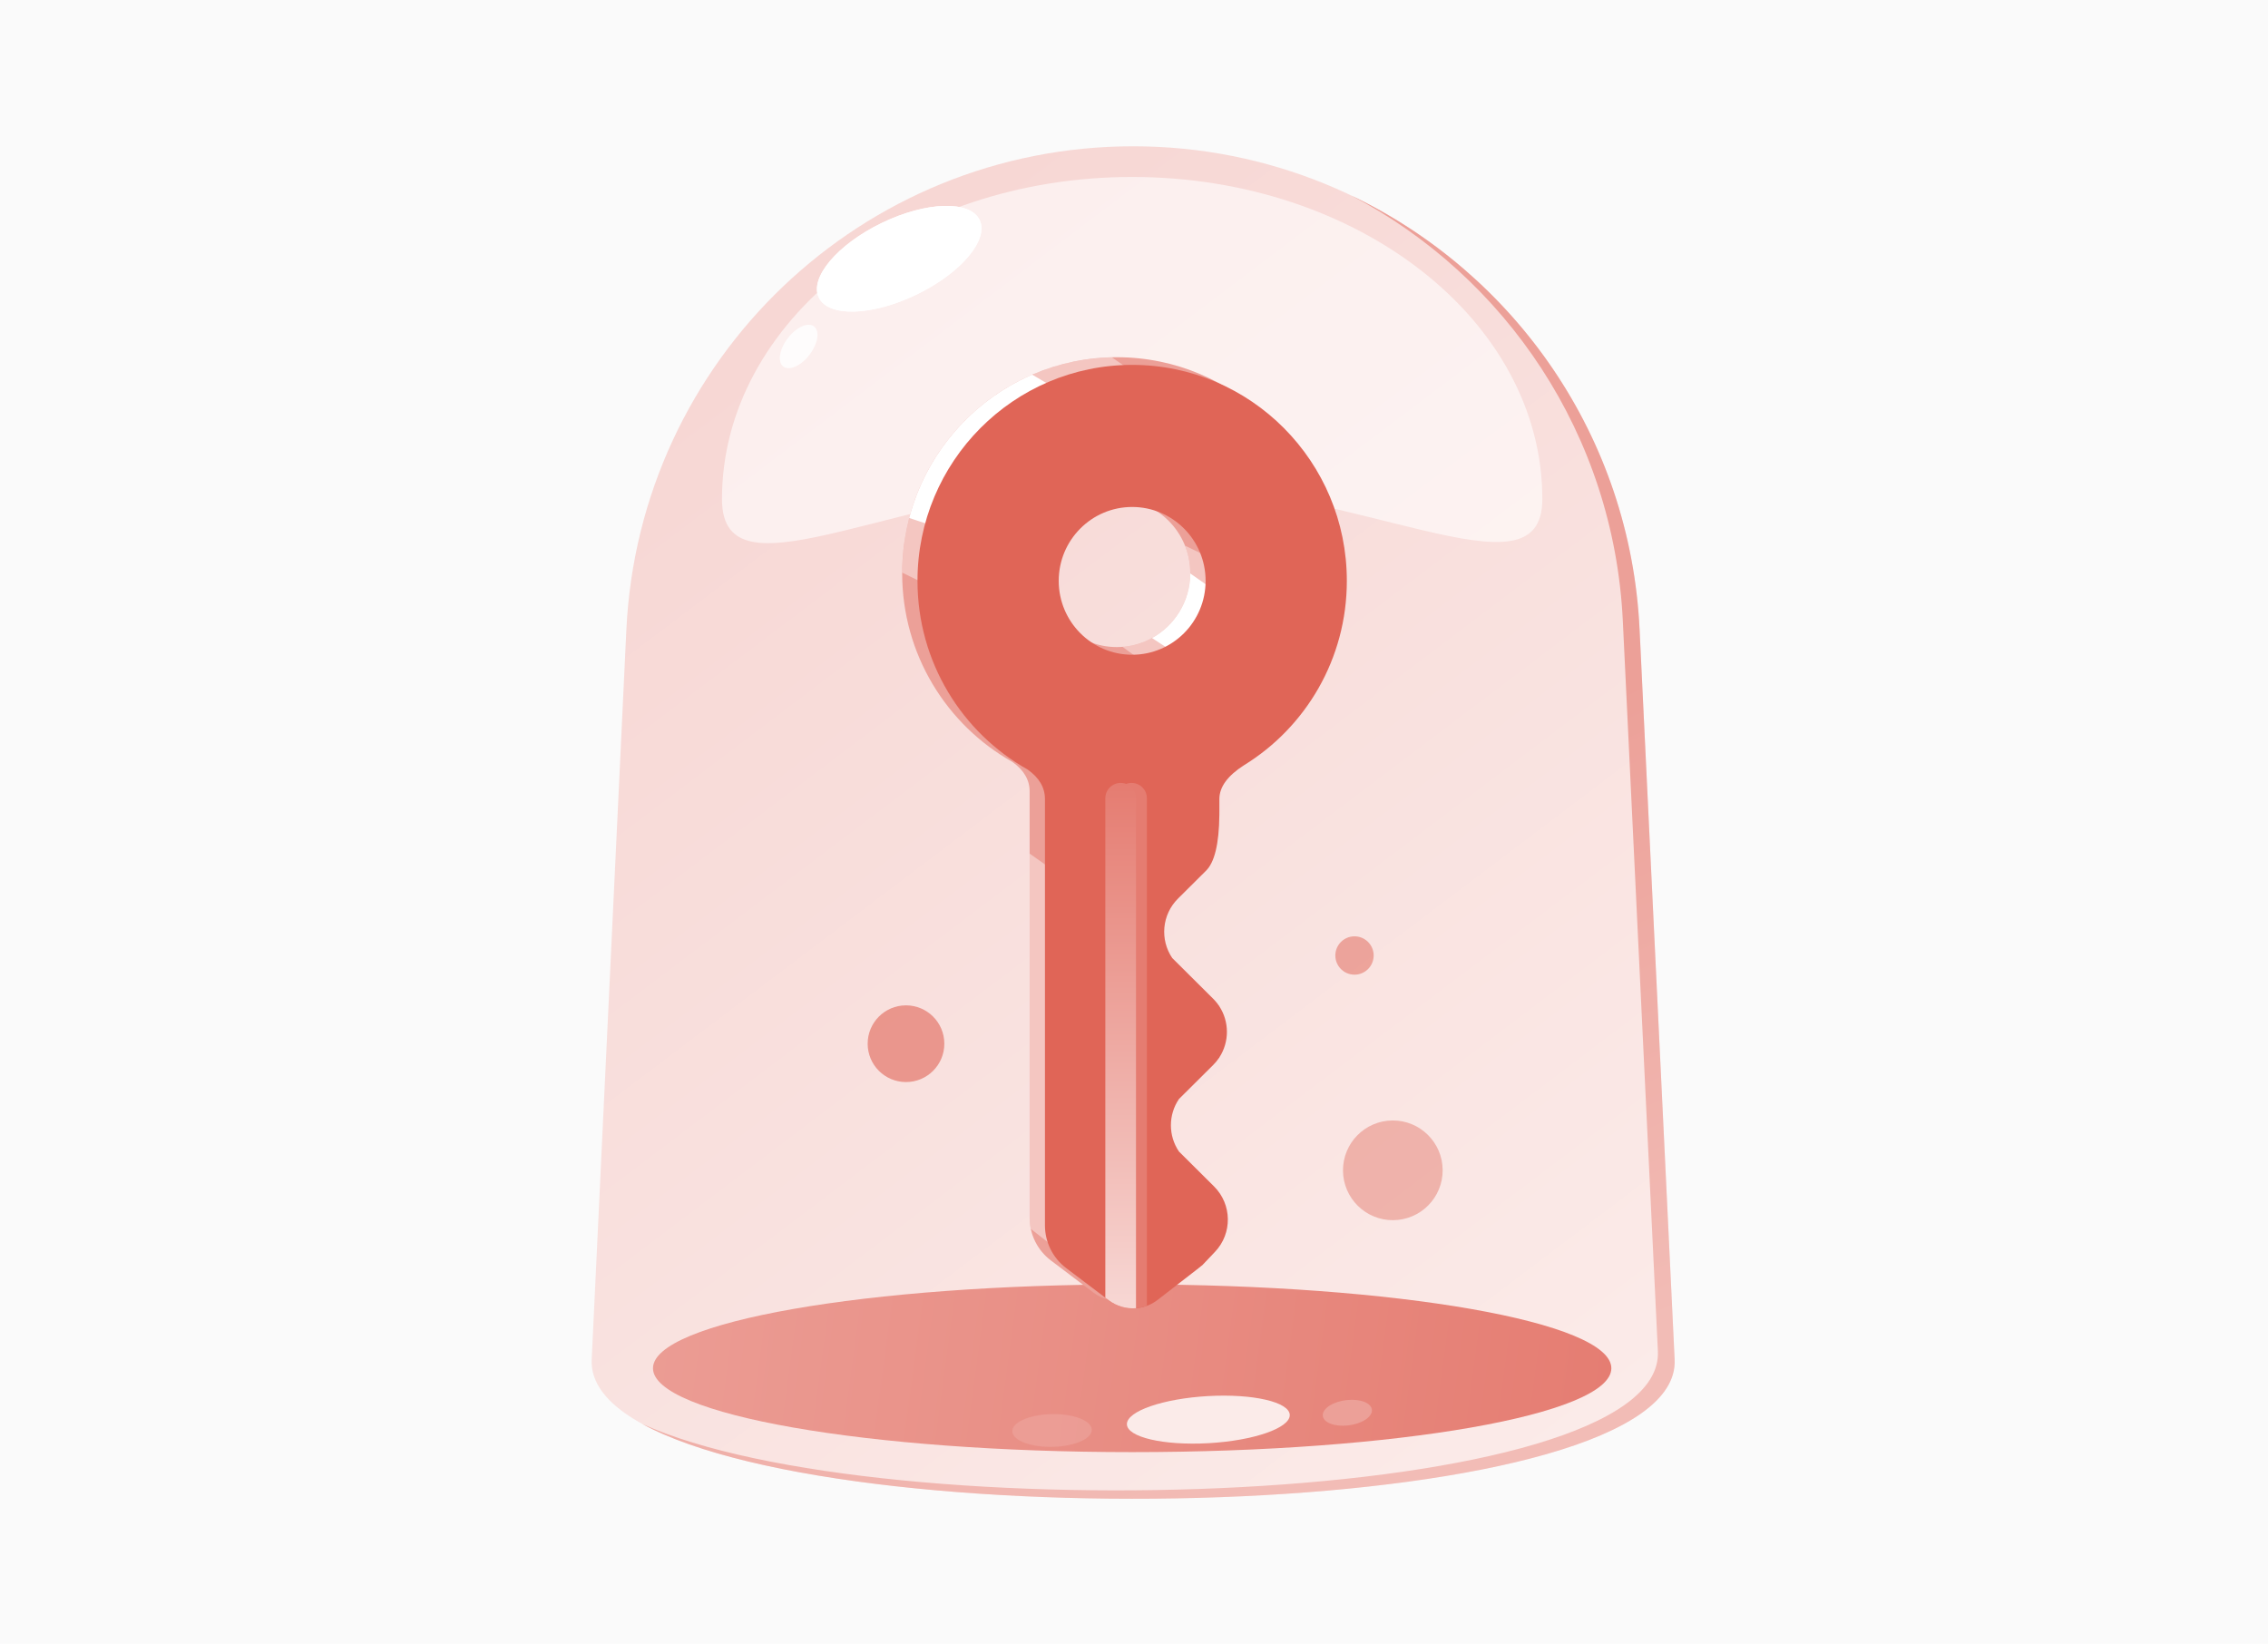 <svg width="690" height="500" viewBox="0 0 690 500" fill="none" xmlns="http://www.w3.org/2000/svg">
<rect width="690" height="500" fill="#FAFAFA"/>
<path fill-rule="evenodd" clip-rule="evenodd" d="M344.747 44.5C427.072 44.5 494.886 109.175 498.814 191.434L509.479 413.564C512.202 470.088 177.334 470.017 180.016 413.564L190.561 191.587C194.472 109.248 262.345 44.5 344.747 44.5Z" fill="url(#paint0_linear_5_17550)"/>
<path fill-rule="evenodd" clip-rule="evenodd" d="M498.814 191.434L509.479 413.564C511.839 462.556 260.576 469.031 195.324 433.126C267.576 466.141 506.685 458.813 504.382 411.015L493.717 188.885C491.016 132.33 458.118 84.087 411.068 59.459C460.825 83.199 496.016 132.858 498.814 191.434Z" fill="url(#paint1_linear_5_17550)"/>
<path opacity="0.6" fill-rule="evenodd" clip-rule="evenodd" d="M344.44 146.601C413.359 146.601 469.229 183.975 469.229 151.834C469.229 97.71 413.359 53.834 344.44 53.834C275.521 53.834 219.651 97.71 219.651 151.834C219.651 184.781 275.521 146.601 344.44 146.601Z" fill="url(#paint2_linear_5_17550)"/>
<path d="M344.442 441.743C424.955 441.743 490.223 430.321 490.223 416.231C490.223 402.14 424.955 390.718 344.442 390.718C263.929 390.718 198.66 402.14 198.66 416.231C198.66 430.321 263.929 441.743 344.442 441.743Z" fill="url(#paint3_linear_5_17550)"/>
<path opacity="0.8" fill-rule="evenodd" clip-rule="evenodd" d="M238.274 111.478C236.471 110.055 237.116 106.181 239.714 102.825C242.312 99.469 245.88 97.901 247.683 99.323C249.485 100.746 248.84 104.62 246.242 107.976C243.643 111.332 240.076 112.9 238.274 111.478Z" fill="white"/>
<path opacity="0.4" d="M423.847 371.182C432.22 371.125 438.962 364.288 438.905 355.912C438.848 347.536 432.014 340.792 423.641 340.849C415.267 340.905 408.526 347.742 408.583 356.118C408.64 364.495 415.474 371.239 423.847 371.182Z" fill="#E06557"/>
<path opacity="0.5" d="M412.084 296.501C415.305 296.501 417.915 293.889 417.915 290.667C417.915 287.446 415.305 284.834 412.084 284.834C408.864 284.834 406.253 287.446 406.253 290.667C406.253 293.889 408.864 296.501 412.084 296.501Z" fill="#E06557"/>
<path opacity="0.6" d="M275.634 329.167C282.075 329.167 287.297 323.944 287.297 317.501C287.297 311.057 282.075 305.834 275.634 305.834C269.193 305.834 263.972 311.057 263.972 317.501C263.972 323.944 269.193 329.167 275.634 329.167Z" fill="#E06557"/>
<path fill-rule="evenodd" clip-rule="evenodd" d="M249.108 90.538C246.181 84.522 254.758 74.35 268.266 67.819C281.774 61.287 295.096 60.87 298.024 66.886C300.951 72.902 292.374 83.074 278.866 89.605C265.358 96.136 252.035 96.554 249.108 90.538Z" fill="white"/>
<path fill-rule="evenodd" clip-rule="evenodd" d="M249.108 90.538C246.181 84.522 254.758 74.35 268.266 67.819C281.774 61.287 295.096 60.87 298.024 66.886C300.951 72.902 292.374 83.074 278.866 89.605C265.358 96.136 252.035 96.554 249.108 90.538Z" fill="white"/>
<path fill-rule="evenodd" clip-rule="evenodd" d="M392.391 430.474C392.421 434.431 381.354 438.258 367.671 439.022C353.988 439.785 342.872 437.196 342.842 433.239C342.812 429.282 353.88 425.455 367.562 424.692C381.245 423.928 392.361 426.517 392.391 430.474Z" fill="#FBEBE9"/>
<path fill-rule="evenodd" clip-rule="evenodd" d="M417.387 428.977C417.458 431.114 414.167 433.199 410.035 433.635C405.903 434.071 402.496 432.693 402.425 430.556C402.354 428.419 405.646 426.334 409.777 425.898C413.909 425.462 417.316 426.841 417.387 428.977Z" fill="#ECA098"/>
<path opacity="0.8" fill-rule="evenodd" clip-rule="evenodd" d="M331.998 435.749C330.953 438.485 324.76 440.44 318.166 440.115C311.572 439.79 307.074 437.308 308.119 434.571C309.164 431.835 315.356 429.88 321.951 430.205C328.545 430.53 333.043 433.012 331.998 435.749Z" fill="#ECA098"/>
<path fill-rule="evenodd" clip-rule="evenodd" d="M274.468 174.366C274.468 199.042 287.992 220.541 307.99 231.771C311.494 234.261 313.246 237.247 313.246 240.731V370.446C313.246 375.549 315.641 380.358 319.718 383.438L332.625 393.19C337.041 396.526 343.15 396.489 347.525 393.1L359.994 383.441C360.25 383.243 360.499 383.038 360.741 382.826L361.083 382.582L364.969 378.492C370.303 372.878 370.178 364.042 364.686 358.581L354.004 347.957C350.747 343.151 350.751 336.803 354.009 332.001L364.438 321.63C365.088 320.98 365.661 320.283 366.158 319.55L366.307 319.396L366.308 319.325C369.371 314.621 369.37 308.512 366.31 303.809L366.307 303.734L366.161 303.585C365.763 302.999 365.317 302.435 364.822 301.901L364.403 301.467L351.969 289.104C348.199 283.549 348.787 275.931 353.725 271.02L362.154 262.637C364.925 260.015 366.31 254.008 366.31 244.615V240.731C366.31 237.081 368.804 233.656 373.793 230.457C392.563 218.918 405.087 198.113 405.087 174.366C405.088 138.081 375.848 108.667 339.778 108.667C303.708 108.667 274.468 138.081 274.468 174.366ZM317.435 174.366C317.435 161.953 327.438 151.89 339.778 151.89C352.118 151.89 362.121 161.953 362.121 174.366C362.121 186.779 352.118 196.842 339.778 196.842C327.438 196.842 317.435 186.779 317.435 174.366Z" fill="#ECA098"/>
<path opacity="0.4" fill-rule="evenodd" clip-rule="evenodd" d="M338.249 108.685L359.605 123.549L326.657 150.571L332.417 153.139C323.694 156.2 317.436 164.548 317.436 174.366C317.436 177.769 318.188 180.995 319.533 183.886L306.776 189.953L324.417 224.255L331.114 387.501L313.603 373.834C313.368 372.731 313.247 371.596 313.247 370.446L313.247 259.662L319.98 264.422L319.58 239.799L290.452 181.99L274.469 174.193C274.559 138.859 302.378 110.082 337.192 108.717L338.249 108.685ZM392.894 184.781L392.723 185.027L392.634 185.144C391.033 187.213 382.417 197.22 366.787 215.166L341.502 196.776C353.036 195.891 362.122 186.196 362.122 174.366C362.122 171.407 361.553 168.582 360.521 165.995C383.103 176.674 393.894 182.936 392.894 184.781Z" fill="white"/>
<path fill-rule="evenodd" clip-rule="evenodd" d="M392.929 199.449L392.823 199.701C392.09 201.74 389.033 216.821 380.301 212.557L379.627 212.221L379.304 212.055C373.941 209.287 364.337 203.3 350.492 194.094C357.352 190.316 362.026 183.022 362.119 174.621L362.12 174.451L363.378 175.325C383.707 189.485 393.557 197.526 392.929 199.449ZM314.031 113.969L338.611 128.5L326.656 150.571L331.225 153.595C323.909 156.647 318.554 163.496 317.59 171.699L315.86 170.501L276.619 157.578C281.718 138.116 295.469 122.188 313.484 114.209L314.031 113.969Z" fill="white"/>
<path fill-rule="evenodd" clip-rule="evenodd" d="M279.132 176.699C279.132 201.375 292.656 222.874 312.654 234.104C316.158 236.594 317.91 239.58 317.91 243.064V372.779C317.91 377.882 320.305 382.691 324.382 385.771L337.289 395.523C341.705 398.859 347.814 398.822 352.189 395.433L364.658 385.774C364.914 385.576 365.163 385.371 365.405 385.159L365.747 384.915L369.633 380.825C374.967 375.211 374.842 366.376 369.351 360.914L358.668 350.29C355.412 345.484 355.415 339.136 358.673 334.334L369.103 323.963C369.752 323.313 370.325 322.616 370.823 321.883L370.974 321.726V321.656C374.035 316.953 374.034 310.846 370.975 306.145L370.974 306.07L370.825 305.918C370.427 305.332 369.981 304.768 369.486 304.234L369.067 303.8L356.633 291.437C352.863 285.882 353.451 278.264 358.389 273.353L366.818 264.97C369.493 262.439 370.877 256.751 370.969 247.908L370.975 246.51L370.974 243.064C370.974 239.414 373.468 235.989 378.457 232.79C397.227 221.251 409.751 200.446 409.751 176.699C409.752 140.414 380.512 111 344.442 111C308.372 111 279.132 140.414 279.132 176.699ZM322.099 176.699C322.099 164.286 332.102 154.223 344.442 154.223C356.782 154.223 366.785 164.286 366.785 176.699C366.785 189.112 356.782 199.175 344.442 199.175C332.102 199.175 322.099 189.112 322.099 176.699Z" fill="#E06557"/>
<path fill-rule="evenodd" clip-rule="evenodd" d="M344.256 238.167C346.833 238.167 348.921 240.256 348.921 242.834V397.246C345.903 398.357 342.54 398.242 339.591 396.896L339.591 242.834C339.591 240.256 341.68 238.167 344.256 238.167Z" fill="#E57C71"/>
<path fill-rule="evenodd" clip-rule="evenodd" d="M340.943 238.167C343.519 238.167 345.608 240.256 345.608 242.834V397.966C342.703 398.185 339.736 397.372 337.289 395.523L336.277 394.76V242.834C336.278 240.256 338.366 238.167 340.943 238.167Z" fill="url(#paint4_linear_5_17550)"/>
<defs>
<linearGradient id="paint0_linear_5_17550" x1="244.131" y1="93.768" x2="496.778" y2="427.784" gradientUnits="userSpaceOnUse">
<stop stop-color="#F7D7D4"/>
<stop offset="1" stop-color="#FBEBE9"/>
</linearGradient>
<linearGradient id="paint1_linear_5_17550" x1="339.061" y1="275.824" x2="411.512" y2="442.575" gradientUnits="userSpaceOnUse">
<stop stop-color="#ECA098"/>
<stop offset="1" stop-color="#F2BCB6"/>
</linearGradient>
<linearGradient id="paint2_linear_5_17550" x1="344.439" y1="53.837" x2="344.439" y2="165.237" gradientUnits="userSpaceOnUse">
<stop stop-color="white"/>
<stop offset="1" stop-color="white"/>
</linearGradient>
<linearGradient id="paint3_linear_5_17550" x1="159.891" y1="415.468" x2="494.318" y2="460.65" gradientUnits="userSpaceOnUse">
<stop stop-color="#ECA098"/>
<stop offset="1" stop-color="#E57C71"/>
</linearGradient>
<linearGradient id="paint4_linear_5_17550" x1="340.943" y1="238.163" x2="340.943" y2="397.996" gradientUnits="userSpaceOnUse">
<stop stop-color="#E57C71"/>
<stop offset="1" stop-color="#F7D7D4"/>
</linearGradient>
</defs>
</svg>

